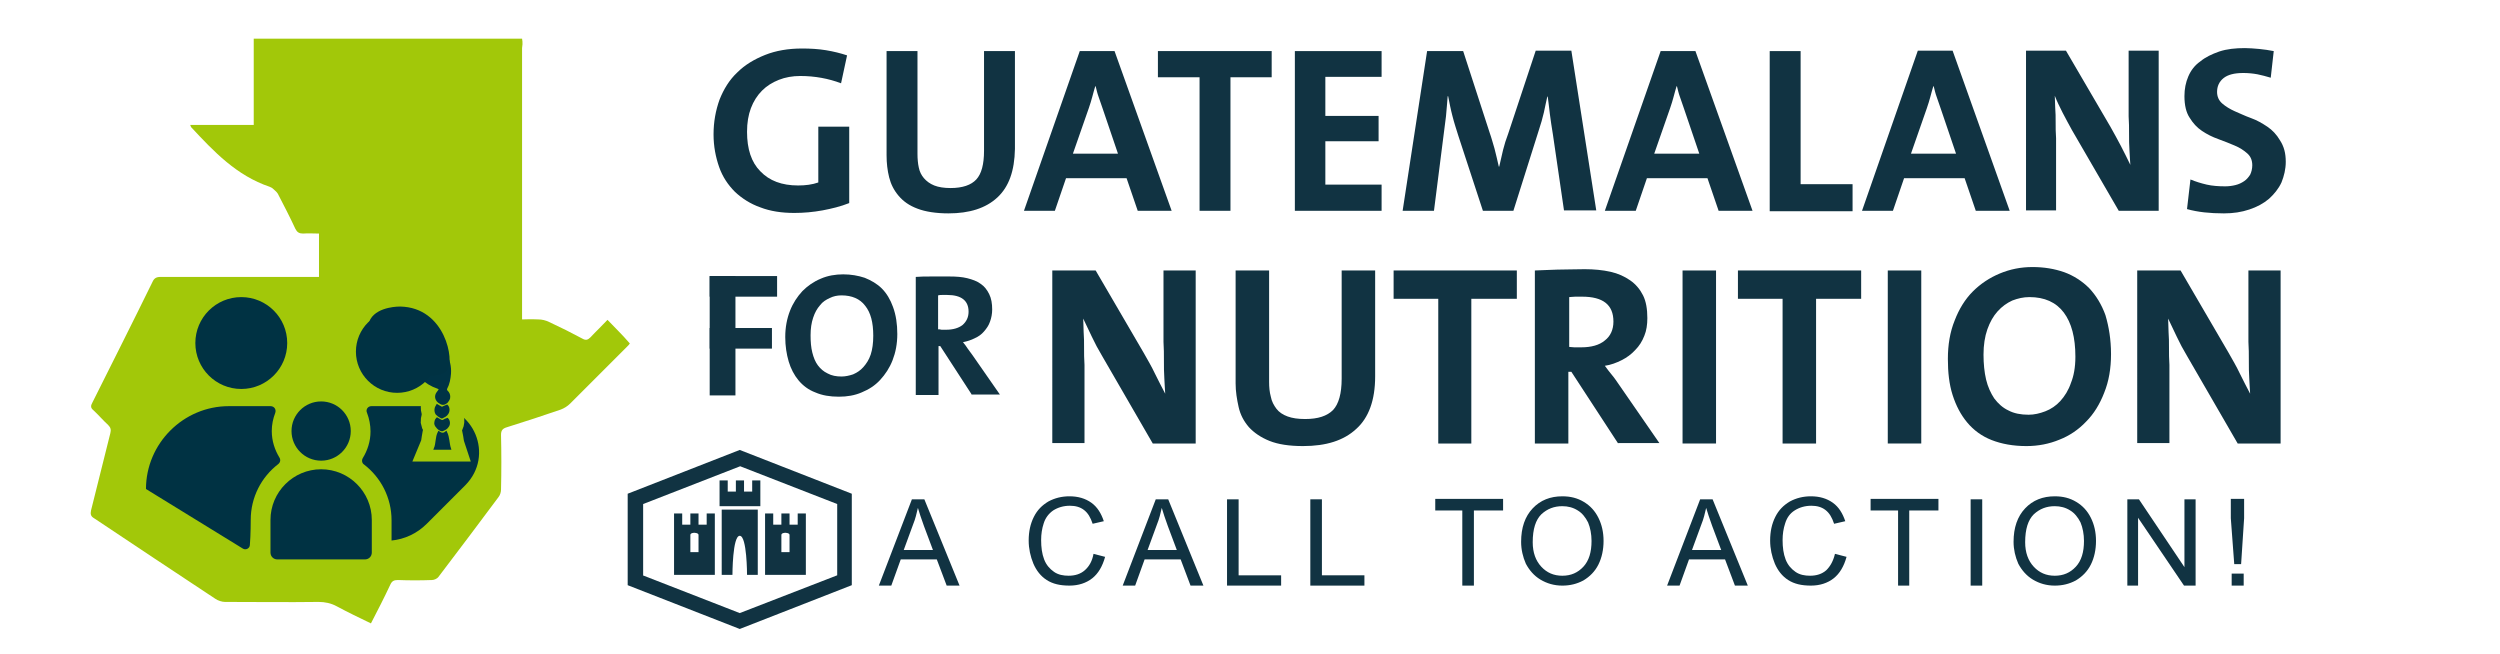 <?xml version="1.0" encoding="utf-8"?>
<!-- Generator: Adobe Illustrator 26.0.2, SVG Export Plug-In . SVG Version: 6.00 Build 0)  -->
<svg version="1.1" id="Capa_3" xmlns="http://www.w3.org/2000/svg" xmlns:xlink="http://www.w3.org/1999/xlink" x="0px" y="0px"
	 viewBox="0 0 582.3 152.4" style="enable-background:new 0 0 582.3 152.4;" xml:space="preserve">
<style type="text/css">
	.st0{fill:#113342;}
	.st1{fill:#A2C809;}
	.st2{fill:#003243;}
	.st3{fill-rule:evenodd;clip-rule:evenodd;fill:#003243;}
	.st4{fill:#A2C809;stroke:#A2C809;stroke-width:7;stroke-miterlimit:10;}
	.st5{fill:#003345;stroke:#003345;stroke-width:0.5;stroke-miterlimit:10;}
</style>
<g>
	<path class="st0" d="M493.5,49.1l-10.9-18.8c-0.8-1.4-1.5-2.8-2.2-4.1c-0.7-1.4-1.3-2.6-1.8-3.9c0,0.8,0.1,1.8,0.1,2.8
		c0.1,1.1,0.1,2.2,0.1,3.4c0,1.2,0,2.4,0.1,3.7c0,1.3,0,2.4,0,3.5v13.3h-7V11.8h9.3l10.4,17.8c0.8,1.4,1.6,2.9,2.4,4.4
		c0.8,1.5,1.5,3,2.2,4.4c-0.1-0.9-0.1-2-0.2-3.3c-0.1-1.3-0.1-2.6-0.1-3.9c0-1.4,0-2.7-0.1-4.1c0-1.3,0-2.6,0-3.7V11.8h7v37.3H493.5
		z"/>
	<path class="st0" d="M191.6,49c-2.2,0.4-4.4,0.6-6.6,0.6c-2.9,0-5.6-0.4-7.9-1.3c-2.3-0.8-4.3-2.1-5.9-3.6
		c-1.6-1.6-2.9-3.5-3.7-5.8c-0.8-2.3-1.3-4.8-1.3-7.6c0-2.9,0.5-5.6,1.4-8.1c1-2.5,2.3-4.6,4.1-6.3c1.8-1.8,4-3.1,6.5-4.1
		c2.5-1,5.4-1.5,8.6-1.5c1.9,0,3.8,0.1,5.6,0.4c1.8,0.3,3.4,0.7,4.9,1.2l-1.4,6.5c-2.9-1.1-6.1-1.7-9.5-1.7c-1.8,0-3.5,0.3-5,0.9
		c-1.5,0.6-2.8,1.4-3.9,2.5c-1.1,1.1-2,2.5-2.6,4.1c-0.6,1.6-0.9,3.4-0.9,5.5c0,4,1,7.1,3.1,9.2c2.1,2.2,5,3.3,8.8,3.3
		c1.7,0,3.3-0.2,4.7-0.7v-13h7.2v17.8C195.8,48.1,193.7,48.6,191.6,49z"/>
	<path class="st0" d="M232.3,46c-2.7,2.5-6.5,3.7-11.4,3.7c-2.9,0-5.4-0.4-7.2-1.1c-1.9-0.7-3.3-1.7-4.4-3c-1.1-1.3-1.8-2.7-2.2-4.3
		c-0.4-1.6-0.6-3.3-0.6-5.1V11.9h7.2v23.9c0,1.2,0.1,2.3,0.3,3.2c0.2,1,0.6,1.8,1.2,2.5c0.6,0.7,1.4,1.3,2.4,1.7
		c1,0.4,2.3,0.6,3.8,0.6c2.8,0,4.8-0.7,6-2c1.2-1.3,1.8-3.5,1.8-6.7V11.9h7.2v22.8C236.3,39.8,235,43.5,232.3,46z"/>
	<path class="st0" d="M265,49.1l-2.6-7.6h-14.1l-2.6,7.6h-7.2l13-37.2h8.1l13.3,37.2H265z M256.8,25.2c-0.3-0.9-0.6-1.8-0.9-2.6
		c-0.3-0.8-0.5-1.7-0.7-2.5h-0.1c-0.2,0.8-0.5,1.6-0.7,2.5c-0.2,0.8-0.5,1.7-0.8,2.6l-3.7,10.6h10.5L256.8,25.2z"/>
	<path class="st0" d="M286.6,18v31.1h-7.2V18h-9.7v-6.1h26.5V18H286.6z"/>
	<path class="st0" d="M301.6,49.1V11.9h20.2v6h-13.1V27h12.4v5.9h-12.4V43h13.1v6.1H301.6z"/>
	<path class="st0" d="M364.3,49.1l-2.6-17.8c-0.3-1.7-0.5-3.3-0.7-4.7c-0.2-1.5-0.3-2.8-0.5-4.1h-0.1c-0.3,1.2-0.5,2.4-0.8,3.7
		c-0.3,1.3-0.7,2.7-1.2,4.2l-5.9,18.7h-7.1l-5.7-17.4c-0.5-1.6-1-3.1-1.4-4.7c-0.4-1.5-0.7-3.1-1-4.6h-0.1c-0.1,1.7-0.3,3.2-0.4,4.7
		c-0.2,1.5-0.4,3.1-0.6,4.7L334,49.1h-7.3l5.7-37.2h8.4L347,31c0.4,1.1,0.7,2.3,1.1,3.6c0.3,1.3,0.7,2.7,1,4.2h0.1
		c0.3-1.4,0.6-2.7,0.9-3.9c0.3-1.2,0.7-2.5,1.2-3.8l6.4-19.3h8.3l5.8,37.2H364.3z"/>
	<path class="st0" d="M400.3,49.1l-2.6-7.6h-14.1l-2.6,7.6h-7.2l13-37.2h8.1l13.3,37.2H400.3z M392.2,25.2c-0.3-0.9-0.6-1.8-0.9-2.6
		c-0.3-0.8-0.5-1.7-0.7-2.5h-0.1c-0.2,0.8-0.5,1.6-0.7,2.5c-0.2,0.8-0.5,1.7-0.8,2.6l-3.7,10.6h10.5L392.2,25.2z"/>
	<path class="st0" d="M460.2,49.1l-2.6-7.6h-14.1l-2.6,7.6h-7.2l13-37.3h8.1l13.3,37.3H460.2z M452,25.2c-0.3-0.9-0.6-1.8-0.9-2.6
		c-0.3-0.8-0.5-1.7-0.7-2.5h-0.1c-0.2,0.8-0.5,1.6-0.7,2.5c-0.2,0.8-0.5,1.7-0.8,2.6l-3.7,10.6h10.5L452,25.2z"/>
	<path class="st0" d="M412.2,49.1V11.9h7.2v31h12.1v6.3H412.2z"/>
	<path class="st0" d="M532.4,37.7c0,1.7-0.4,3.3-1,4.8c-0.7,1.5-1.7,2.7-2.9,3.8c-1.3,1.1-2.8,1.9-4.6,2.5c-1.8,0.6-3.7,0.9-5.9,0.9
		c-3.3,0-6.1-0.3-8.6-1l0.8-6.9c1.2,0.5,2.5,0.9,3.8,1.2c1.3,0.3,2.8,0.4,4.3,0.4c0.8,0,1.6-0.1,2.4-0.3c0.8-0.2,1.4-0.5,2-0.9
		c0.6-0.4,1-0.9,1.4-1.5c0.3-0.6,0.5-1.4,0.5-2.2c0-1.2-0.4-2.1-1.2-2.8c-0.8-0.7-1.7-1.3-2.9-1.8c-1.2-0.5-2.4-1-3.8-1.5
		c-1.4-0.5-2.6-1.1-3.8-1.9c-1.2-0.8-2.1-1.8-2.9-3.1c-0.8-1.2-1.2-2.9-1.2-5c0-1.7,0.3-3.2,0.9-4.6c0.6-1.4,1.5-2.6,2.8-3.5
		c1.2-1,2.7-1.7,4.4-2.3c1.8-0.6,3.8-0.8,6-0.8c1,0,2.1,0.1,3.3,0.2c1.2,0.1,2.3,0.3,3.4,0.5l-0.7,6.2c-1-0.3-2.1-0.6-3.1-0.8
		c-1.1-0.2-2.2-0.3-3.3-0.3c-2.1,0-3.6,0.4-4.6,1.2c-1,0.8-1.5,1.9-1.5,3.2c0,1.1,0.4,2,1.2,2.7c0.8,0.7,1.8,1.3,2.9,1.8
		c1.2,0.5,2.4,1.1,3.8,1.6c1.4,0.5,2.6,1.2,3.8,2c1.2,0.8,2.2,1.9,2.9,3.1C532,34.1,532.4,35.7,532.4,37.7z"/>
	<g>
		<path class="st0" d="M209,77.8c0,2.3-0.4,4.3-1.1,6.1c-0.7,1.8-1.7,3.3-2.9,4.6c-1.2,1.3-2.6,2.2-4.3,2.9c-1.6,0.7-3.4,1-5.3,1
			c-2.1,0-3.9-0.3-5.5-1c-1.6-0.6-2.9-1.6-3.9-2.8c-1-1.2-1.8-2.7-2.3-4.4c-0.5-1.7-0.8-3.6-0.8-5.7c0-2.3,0.4-4.3,1.1-6.1
			c0.7-1.8,1.7-3.3,2.9-4.6c1.2-1.2,2.6-2.2,4.3-2.9c1.6-0.7,3.4-1,5.2-1c1.8,0,3.5,0.3,5,0.8c1.5,0.6,2.9,1.4,4,2.5
			c1.1,1.1,2,2.6,2.6,4.3C208.7,73.4,209,75.5,209,77.8z M203.4,78.2c0-3.1-0.6-5.4-1.9-7c-1.2-1.6-3.1-2.4-5.5-2.4
			c-1,0-1.9,0.2-2.7,0.6c-0.9,0.4-1.7,0.9-2.3,1.7c-0.7,0.8-1.2,1.7-1.6,2.9c-0.4,1.2-0.6,2.5-0.6,4.1c0,1.5,0.1,2.8,0.4,4
			s0.7,2.2,1.3,3c0.6,0.8,1.4,1.5,2.3,1.9c0.9,0.5,2,0.7,3.2,0.7c0.9,0,1.8-0.2,2.7-0.5c0.9-0.4,1.7-0.9,2.4-1.7
			c0.7-0.8,1.3-1.7,1.7-2.9S203.4,79.9,203.4,78.2z"/>
		<path class="st0" d="M226.4,92L219,80.6h-0.4V92h-5.3V64.5c1.1-0.1,2.3-0.1,3.6-0.1c1.3,0,2.7,0,4.3,0c1.5,0,2.9,0.1,4.1,0.4
			c1.2,0.3,2.3,0.7,3.1,1.3c0.9,0.6,1.5,1.4,2,2.4s0.7,2.2,0.7,3.6c0,1-0.2,2-0.5,2.8c-0.3,0.9-0.8,1.6-1.4,2.3
			c-0.6,0.7-1.3,1.2-2.2,1.6c-0.8,0.4-1.7,0.7-2.7,0.9c0.4,0.5,0.8,1,1.1,1.5c0.4,0.5,0.7,1,1.1,1.5l6.4,9.2H226.4z M225.6,72.6
			c0-2.6-1.7-3.9-5-3.9c-0.4,0-0.8,0-1.1,0c-0.4,0-0.7,0-1,0.1v7.9c0.2,0,0.5,0,0.8,0.1c0.3,0,0.7,0,1.1,0c1.6,0,2.9-0.4,3.8-1.1
			C225.1,74.9,225.6,73.9,225.6,72.6z"/>
	</g>
	<rect x="165.3" y="64.3" class="st0" width="6" height="27.8"/>
	<rect x="165.3" y="64.3" class="st0" width="15.7" height="4.8"/>
	<rect x="165.3" y="76.4" class="st0" width="14.5" height="4.8"/>
	<g>
		<path class="st0" d="M268.5,103.3l-11.8-20.4c-0.9-1.5-1.7-3-2.4-4.5c-0.7-1.5-1.4-2.9-2-4.2c0,0.9,0.1,1.9,0.1,3.1
			c0.1,1.2,0.1,2.4,0.1,3.7c0,1.3,0,2.6,0.1,4c0,1.4,0,2.6,0,3.8v14.4h-7.5V63h10.1l11.2,19.2c0.9,1.6,1.8,3.1,2.6,4.8
			c0.8,1.6,1.6,3.2,2.4,4.7c-0.1-1-0.1-2.2-0.2-3.5c-0.1-1.4-0.1-2.8-0.1-4.2c0-1.5,0-2.9-0.1-4.4c0-1.5,0-2.8,0-4V63h7.5v40.3
			H268.5z"/>
		<path class="st0" d="M315.9,99.9c-2.9,2.7-7,4-12.4,4c-3.2,0-5.8-0.4-7.8-1.2c-2-0.8-3.6-1.9-4.8-3.2c-1.2-1.4-2-2.9-2.4-4.7
			c-0.4-1.8-0.7-3.6-0.7-5.5V63h7.8v25.9c0,1.3,0.1,2.4,0.4,3.5c0.2,1.1,0.7,2,1.3,2.8c0.6,0.8,1.5,1.4,2.6,1.8
			c1.1,0.4,2.4,0.6,4.1,0.6c3,0,5.1-0.7,6.5-2.1c1.3-1.4,2-3.8,2-7.3V63h7.8v24.7C320.3,93.2,318.8,97.3,315.9,99.9z"/>
		<path class="st0" d="M342.7,69.6v33.7H335V69.6h-10.4V63h28.7v6.6H342.7z"/>
		<path class="st0" d="M423,69.6v33.7h-7.8V69.6h-10.4V63h28.7v6.6H423z"/>
		<path class="st0" d="M376.9,103.3l-10.9-16.7h-0.7v16.7h-7.8V63c1.6-0.1,3.3-0.1,5.2-0.2c1.9,0,4-0.1,6.4-0.1c2.2,0,4.2,0.2,6,0.6
			c1.8,0.4,3.3,1.1,4.6,2c1.3,0.9,2.3,2.1,3,3.5c0.7,1.4,1,3.2,1,5.3c0,1.5-0.2,2.9-0.7,4.1c-0.5,1.3-1.2,2.4-2.1,3.3
			c-0.9,1-2,1.8-3.2,2.4c-1.2,0.6-2.5,1.1-3.9,1.3c0.6,0.8,1.1,1.5,1.7,2.2c0.6,0.7,1.1,1.5,1.6,2.2l9.4,13.6H376.9z M375.8,74.9
			c0-3.9-2.4-5.8-7.3-5.8c-0.6,0-1.1,0-1.6,0c-0.5,0-1,0.1-1.4,0.1v11.6c0.3,0,0.7,0.1,1.2,0.1c0.5,0,1,0,1.6,0
			c2.3,0,4.2-0.5,5.5-1.6C375.1,78.3,375.8,76.8,375.8,74.9z"/>
		<path class="st0" d="M391.9,103.3V63h7.8v40.3H391.9z"/>
		<path class="st0" d="M439.7,103.3V63h7.8v40.3H439.7z"/>
		<path class="st0" d="M491.7,82.5c0,3.3-0.5,6.3-1.6,9c-1,2.6-2.4,4.9-4.2,6.7c-1.8,1.9-3.9,3.3-6.2,4.2c-2.4,1-5,1.5-7.7,1.5
			c-3.1,0-5.8-0.5-8.1-1.4c-2.3-0.9-4.2-2.3-5.7-4.1c-1.5-1.8-2.6-3.9-3.4-6.4c-0.8-2.5-1.1-5.3-1.1-8.4c0-3.3,0.5-6.3,1.6-9
			c1-2.6,2.4-4.9,4.2-6.7c1.8-1.8,3.9-3.2,6.3-4.2c2.4-1,4.9-1.5,7.6-1.5c2.7,0,5.1,0.4,7.4,1.2c2.2,0.8,4.2,2.1,5.8,3.7
			c1.6,1.7,2.9,3.8,3.8,6.3C491.2,76.1,491.7,79.1,491.7,82.5z M483.4,83.1c0-4.5-0.9-7.9-2.7-10.3c-1.8-2.4-4.5-3.6-8-3.6
			c-1.4,0-2.7,0.3-4,0.8c-1.3,0.6-2.4,1.4-3.4,2.5c-1,1.1-1.8,2.5-2.4,4.2c-0.6,1.7-0.9,3.7-0.9,5.9c0,2.1,0.2,4.1,0.6,5.8
			c0.4,1.7,1.1,3.2,1.9,4.4c0.9,1.2,2,2.2,3.3,2.8c1.3,0.7,2.9,1,4.7,1c1.3,0,2.6-0.3,3.9-0.8c1.3-0.5,2.5-1.3,3.5-2.4
			c1-1.1,1.9-2.5,2.5-4.3C483,87.6,483.4,85.6,483.4,83.1z"/>
		<path class="st0" d="M521.2,103.3l-11.8-20.4c-0.9-1.5-1.7-3-2.4-4.5c-0.7-1.5-1.4-2.9-2-4.2c0,0.9,0.1,1.9,0.1,3.1
			c0.1,1.2,0.1,2.4,0.1,3.7c0,1.3,0,2.6,0.1,4c0,1.4,0,2.6,0,3.8v14.4h-7.5V63h10.1l11.2,19.2c0.9,1.6,1.8,3.1,2.6,4.8
			c0.8,1.6,1.6,3.2,2.4,4.7c-0.1-1-0.1-2.2-0.2-3.5c-0.1-1.4-0.1-2.8-0.1-4.2c0-1.5,0-2.9-0.1-4.4c0-1.5,0-2.8,0-4V63h7.5v40.3
			H521.2z"/>
	</g>
	<path class="st0" d="M285.8,136.4v-20.1h2.7V134h9.9v2.4H285.8z"/>
	<path class="st0" d="M305.2,136.4v-20.1h2.7V134h9.9v2.4H305.2z"/>
	<path class="st0" d="M354.3,126.2c0-3.3,0.9-5.9,2.7-7.8c1.8-1.9,4.1-2.8,6.9-2.8c1.9,0,3.5,0.4,5,1.3c1.5,0.9,2.6,2.1,3.4,3.7
		c0.8,1.6,1.2,3.4,1.2,5.4c0,2-0.4,3.9-1.2,5.5c-0.8,1.6-2,2.8-3.5,3.7c-1.5,0.8-3.1,1.2-4.9,1.2c-1.9,0-3.6-0.5-5.1-1.4
		c-1.5-0.9-2.6-2.2-3.4-3.7C354.7,129.7,354.3,128,354.3,126.2z M357,126.3c0,2.4,0.7,4.3,2,5.7c1.3,1.4,2.9,2.1,4.9,2.1
		c2,0,3.6-0.7,4.9-2.1c1.3-1.4,1.9-3.4,1.9-6c0-1.6-0.3-3.1-0.8-4.3c-0.6-1.2-1.4-2.2-2.4-2.8c-1.1-0.7-2.3-1-3.6-1
		c-1.9,0-3.5,0.6-4.9,1.9C357.7,121.1,357,123.2,357,126.3z"/>
	<path class="st0" d="M469,126.2c0-3.3,0.9-5.9,2.7-7.8c1.8-1.9,4.1-2.8,6.9-2.8c1.9,0,3.5,0.4,5,1.3c1.5,0.9,2.6,2.1,3.4,3.7
		c0.8,1.6,1.2,3.4,1.2,5.4c0,2-0.4,3.9-1.2,5.5c-0.8,1.6-2,2.8-3.5,3.7c-1.5,0.8-3.1,1.2-4.9,1.2c-1.9,0-3.6-0.5-5.1-1.4
		c-1.5-0.9-2.6-2.2-3.4-3.7C469.4,129.7,469,128,469,126.2z M471.7,126.3c0,2.4,0.7,4.3,2,5.7c1.3,1.4,2.9,2.1,4.9,2.1
		c2,0,3.6-0.7,4.9-2.1c1.3-1.4,1.9-3.4,1.9-6c0-1.6-0.3-3.1-0.8-4.3c-0.6-1.2-1.4-2.2-2.4-2.8c-1.1-0.7-2.3-1-3.6-1
		c-1.9,0-3.5,0.6-4.9,1.9C472.4,121.1,471.7,123.2,471.7,126.3z"/>
	<path class="st0" d="M204.7,136.4l7.7-20.1h2.9l8.2,20.1h-3l-2.3-6.1h-8.4l-2.2,6.1H204.7z M210.5,128.1h6.8l-2.1-5.6
		c-0.6-1.7-1.1-3.1-1.4-4.2c-0.3,1.3-0.6,2.6-1.1,3.8L210.5,128.1z"/>
	<path class="st0" d="M261.5,136.4l7.7-20.1h2.9l8.2,20.1h-3l-2.3-6.1h-8.4l-2.2,6.1H261.5z M267.3,128.1h6.8l-2.1-5.6
		c-0.6-1.7-1.1-3.1-1.4-4.2c-0.3,1.3-0.6,2.6-1.1,3.8L267.3,128.1z"/>
	<path class="st0" d="M388.3,136.4l7.7-20.1h2.9l8.2,20.1h-3l-2.3-6.1h-8.4l-2.2,6.1H388.3z M394.1,128.1h6.8l-2.1-5.6
		c-0.6-1.7-1.1-3.1-1.4-4.2c-0.3,1.3-0.6,2.6-1.1,3.8L394.1,128.1z"/>
	<path class="st0" d="M254.7,129l2.7,0.7c-0.6,2.2-1.6,3.9-3,5s-3.2,1.7-5.3,1.7c-2.2,0-3.9-0.4-5.3-1.3c-1.4-0.9-2.4-2.2-3.1-3.8
		c-0.7-1.7-1.1-3.5-1.1-5.4c0-2.1,0.4-3.9,1.2-5.5c0.8-1.6,1.9-2.7,3.4-3.6c1.5-0.8,3.1-1.2,4.9-1.2c2,0,3.7,0.5,5.1,1.5
		c1.4,1,2.3,2.5,2.9,4.3l-2.6,0.6c-0.5-1.5-1.1-2.5-2-3.2c-0.9-0.7-2-1-3.3-1c-1.5,0-2.8,0.4-3.9,1.1c-1,0.7-1.8,1.7-2.2,3
		c-0.4,1.2-0.6,2.5-0.6,3.9c0,1.7,0.2,3.2,0.7,4.5c0.5,1.3,1.3,2.2,2.3,2.9s2.2,0.9,3.4,0.9c1.5,0,2.8-0.4,3.8-1.3
		C253.7,131.9,254.4,130.7,254.7,129z"/>
	<path class="st0" d="M427.4,129l2.7,0.7c-0.6,2.2-1.6,3.9-3,5s-3.2,1.7-5.3,1.7c-2.2,0-3.9-0.4-5.3-1.3c-1.4-0.9-2.4-2.2-3.1-3.8
		c-0.7-1.7-1.1-3.5-1.1-5.4c0-2.1,0.4-3.9,1.2-5.5c0.8-1.6,1.9-2.7,3.4-3.6c1.5-0.8,3.1-1.2,4.9-1.2c2,0,3.7,0.5,5.1,1.5
		c1.4,1,2.3,2.5,2.9,4.3l-2.6,0.6c-0.5-1.5-1.1-2.5-2-3.2c-0.9-0.7-2-1-3.3-1c-1.5,0-2.8,0.4-3.9,1.1s-1.8,1.7-2.2,3
		c-0.4,1.2-0.6,2.5-0.6,3.9c0,1.7,0.2,3.2,0.7,4.5c0.5,1.3,1.3,2.2,2.3,2.9s2.2,0.9,3.4,0.9c1.5,0,2.8-0.4,3.8-1.3
		C426.3,131.9,427,130.7,427.4,129z"/>
	<path class="st0" d="M459,136.4v-20.1h2.7v20.1H459z"/>
	<g>
		<polygon class="st0" points="451.5,116.2 444.7,116.2 442.1,116.2 435.7,116.2 435.7,118.9 442.1,118.9 442.1,136.4 444.7,136.4 
			444.7,118.9 451.5,118.9 		"/>
	</g>
	<g>
		<polygon class="st0" points="350.1,116.2 343.3,116.2 340.6,116.2 334.3,116.2 334.3,118.9 340.6,118.9 340.6,136.4 343.3,136.4 
			343.3,118.9 350.1,118.9 		"/>
	</g>
	<g>
		<path class="st0" d="M495.5,136.4v-20.1h2.7l10.6,15.8v-15.8h2.6v20.1h-2.7L498,120.6v15.8H495.5z"/>
		<path class="st0" d="M520.4,131.4l-0.8-10.7v-4.5h3.1v4.5l-0.7,10.7H520.4z M519.8,136.4v-2.8h2.8v2.8H519.8z"/>
	</g>
	<g>
		<g>
			<g>
				<g>
					<path class="st0" d="M172.3,146.5l-26.1-10.2v-21.3l26.1-10.2l26.1,10.2v21.3L172.3,146.5z M149.7,134l22.6,8.8L195,134v-16.6
						l-22.6-8.8l-22.6,8.8V134z"/>
				</g>
			</g>
			<g>
				<g>
					<path class="st0" d="M172.3,144.9L172.3,144.9l-24.6-9.6v-19.3l0.1-0.1l24.4-9.5l0.1,0l24.5,9.5v19.3l-0.1,0.1L172.3,144.9z
						 M148.2,135.1l24.1,9.4l24.1-9.4v-18.7l-24.1-9.4l-24.1,9.4V135.1z"/>
				</g>
			</g>
			<g>
				<g>
					<g>
						<defs>
							<path id="SVGID_1_" d="M160.8,124.6c0-0.5,0.9-0.5,0.9-0.5s1,0,1,0.5v4h-1.9V124.6z M157,119.6h1.9l0,2.6h1.9v-2.6h1.9v2.6
								h1.9v-2.6h1.9v14.3H157V119.6z"/>
						</defs>
						<use xlink:href="#SVGID_1_"  style="overflow:visible;fill-rule:evenodd;clip-rule:evenodd;fill:#113342;"/>
						<clipPath id="SVGID_00000177456821484924333650000002731187231491667627_">
							<use xlink:href="#SVGID_1_"  style="overflow:visible;"/>
						</clipPath>
					</g>
					<g>
						<defs>
							<path id="SVGID_00000014621833309594852770000016264835217696752058_" d="M182,124.6c0-0.5,0.9-0.5,0.9-0.5s1,0,1,0.5v4H182
								V124.6z M178.2,119.6h1.9v2.6h1.9v-2.6h1.9v2.6h1.9v-2.6h1.9v14.3h-9.5V119.6z"/>
						</defs>
						
							<use xlink:href="#SVGID_00000014621833309594852770000016264835217696752058_"  style="overflow:visible;fill-rule:evenodd;clip-rule:evenodd;fill:#113342;"/>
						<clipPath id="SVGID_00000100368850112703799450000011682046610466591877_">
							<use xlink:href="#SVGID_00000014621833309594852770000016264835217696752058_"  style="overflow:visible;"/>
						</clipPath>
					</g>
					<g>
						<defs>
							<polygon id="SVGID_00000111872900342601898760000008256955054500581039_" points="167.6,111.9 169.5,111.9 169.5,114.5 
								171.4,114.5 171.4,111.9 173.3,111.9 173.3,114.5 175.2,114.5 175.2,111.9 177.1,111.9 177.1,117.9 167.6,117.9 							"/>
						</defs>
						
							<use xlink:href="#SVGID_00000111872900342601898760000008256955054500581039_"  style="overflow:visible;fill-rule:evenodd;clip-rule:evenodd;fill:#113342;"/>
						<clipPath id="SVGID_00000126313037314416324680000009773199867497454209_">
							<use xlink:href="#SVGID_00000111872900342601898760000008256955054500581039_"  style="overflow:visible;"/>
						</clipPath>
					</g>
				</g>
				<g>
					<defs>
						<path id="SVGID_00000059279078394855957000000008250906123356240518_" d="M168.1,118.7h8.4v15.2H174c0,0,0-9.1-1.7-9.1
							c-1.7,0-1.7,9.1-1.7,9.1h-2.5V118.7z"/>
					</defs>
					
						<use xlink:href="#SVGID_00000059279078394855957000000008250906123356240518_"  style="overflow:visible;fill-rule:evenodd;clip-rule:evenodd;fill:#113342;"/>
					<clipPath id="SVGID_00000124884119275499939520000000791350839351287720_">
						<use xlink:href="#SVGID_00000059279078394855957000000008250906123356240518_"  style="overflow:visible;"/>
					</clipPath>
				</g>
			</g>
		</g>
	</g>
</g>
<path class="st1" d="M141.5,74.5c-1.3,1.4-2.7,2.7-4,4.1c-0.6,0.6-1.1,0.7-1.8,0.3c-2.6-1.4-5.2-2.7-7.8-3.9
	c-0.8-0.4-1.7-0.6-2.5-0.6c-2.5-0.1-2,0-3.8,0V11.2l0.1-0.9c0-0.4,0-0.9-0.1-1.3c-10,0-20.5,0-31,0C79.9,9,69.3,9,59.1,9
	c0,6.7,0,13.4,0,20.1c-2.5,0-5,0-7.4,0s-4.9,0-7.4,0c0.1,0.3,0.2,0.4,0.2,0.5c5.3,5.7,10.6,11.3,18.3,13.9c0.2,0.1,0.4,0.2,0.6,0.3
	c0.4,0.4,1,0.8,1.3,1.3c1.4,2.7,2.8,5.4,4.1,8.2c0.4,0.8,0.9,1.1,1.8,1.1c1.2-0.1,2.4,0,3.7,0c0,3.4,0,6.7,0,10.1c-0.6,0-1,0-1.5,0
	c-3.4,0-6.8,0-10.2,0c-9.1,0-16.1,0-25.2,0c-1,0-1.5,0.3-1.9,1.2c-4.6,9.4-9.3,18.7-14,28.1c-0.4,0.7-0.4,1.2,0.2,1.7
	c1.2,1.1,2.3,2.4,3.5,3.5c0.6,0.6,0.7,1.1,0.5,1.9c-1.5,6-3,12-4.5,18c-0.2,0.9,0,1.4,0.7,1.8c9.4,6.3,18.8,12.5,28.3,18.8
	c0.6,0.4,1.5,0.7,2.2,0.7c7.3,0,14.5,0.1,21.8,0c1.5,0,2.9,0.3,4.2,1c2.6,1.4,5.3,2.7,8,4c1.6-3.1,3.1-6,4.5-9
	c0.4-0.9,0.9-1.1,1.8-1.1c2.6,0.1,5.3,0.1,7.9,0c0.5,0,1.2-0.3,1.5-0.7c4.7-6.2,9.4-12.4,14-18.6c0.4-0.5,0.6-1.2,0.6-1.8
	c0.1-4.2,0.1-8.5,0-12.7c0-1.1,0.4-1.5,1.4-1.8c4.2-1.3,8.4-2.7,12.5-4.1c0.8-0.3,1.6-0.8,2.2-1.4c4.4-4.4,8.8-8.8,13.2-13.2
	c0.3-0.3,0.6-0.6,0.7-0.8C144.9,77.9,143.2,76.3,141.5,74.5z"/>
<path class="st2" d="M100.9,94.6H86.5c-0.8,0-1.4,0.8-1,1.6c0.5,1.3,0.8,2.8,0.8,4.3c0,2.3-0.7,4.4-1.8,6.2
	c-0.3,0.5-0.2,1.2,0.3,1.5c3.9,3,6.4,7.7,6.4,13v4.7c3-0.3,5.9-1.6,8.2-3.9l9-9C115.2,106.1,110.4,94.6,100.9,94.6z"/>
<path class="st2" d="M58.4,121.1c0-5.3,2.5-10,6.4-13c0.5-0.4,0.6-1,0.3-1.5c-1.1-1.8-1.8-3.9-1.8-6.2c0-1.5,0.3-2.9,0.8-4.2
	c0.3-0.8-0.2-1.6-1.1-1.6h-9.7c-10.6,0-19.3,8.7-19.3,19.3l22.6,13.9c0.7,0.4,1.6-0.1,1.6-0.9C58.4,124.7,58.4,121.1,58.4,121.1z"/>
<circle class="st2" cx="56.2" cy="79.9" r="10.7"/>
<g>
	<path class="st3" d="M86.6,121.1c0-6.5-5.3-11.8-11.8-11.8S63,114.6,63,121.1v7.6c0,0.9,0.7,1.6,1.6,1.6H85c0.9,0,1.6-0.7,1.6-1.6
		C86.6,128.7,86.6,121.1,86.6,121.1z"/>
</g>
<path class="st2" d="M88,87.4"/>
<g>
	<path class="st4" d="M100.5,79.1c2.9,1.4,4.5,4.2,4.3,7.4c-0.1,1.2-0.3,2.4-0.9,3.5c-0.1,0.2,0,0.4,0.1,0.6c0.5,0.4,0.7,1,0.6,1.6
		c-0.1,0.4-0.3,0.6-0.5,0.9c-0.7,0.6-1.1,0.6-1.9,0c-0.7-0.6-0.8-1.4-0.3-2.1c0.1-0.1,0.2-0.3,0.3-0.4c0.3-0.3,0.3-0.6-0.2-0.8
		c-1.5-0.5-2.8-1.3-3.9-2.4c-1.5-1.5-2.3-3.2-2.6-5.3"/>
	<path class="st4" d="M101.3,104c0.5-1.2,0.3-2.6,0.9-3.8c0.6,0.4,1.1,0.5,1.7,0c0.6,1.2,0.5,2.6,0.9,3.8
		C103.6,104,102.5,104,101.3,104z"/>
	<path class="st4" d="M101.9,97c0.3,0.2,0.6,0.3,0.9,0.5c0.2,0.1,0.4,0.1,0.6,0c0.3-0.2,0.6-0.3,0.9-0.4c0.4,0.4,0.5,1.2,0.1,1.7
		c-0.3,0.5-0.8,0.7-1.3,0.9H103c-0.6-0.1-1.4-0.9-1.5-1.5C101.5,97.7,101.6,97.3,101.9,97z"/>
	<path class="st4" d="M101.9,93.9c0.3,0.2,0.6,0.3,0.9,0.5c0.2,0.1,0.4,0.1,0.5,0c0.3-0.1,0.6-0.3,0.9-0.4c0.4,0.4,0.5,1.2,0.1,1.8
		c-0.3,0.5-0.8,0.7-1.2,0.9c0,0-0.1,0-0.2,0c-0.4-0.2-0.8-0.5-1.1-0.8C101.4,95.3,101.4,94.5,101.9,93.9z"/>
</g>
<g>
	<ellipse class="st3" cx="74.8" cy="100.4" rx="6.9" ry="6.9"/>
</g>
<g>
	<path class="st5" d="M100.5,79.6c2.9,1.4,4.5,4.2,4.3,7.4c-0.1,1.2-0.3,2.4-0.9,3.5c-0.1,0.2,0,0.4,0.1,0.6c0.5,0.4,0.7,1,0.6,1.6
		c-0.1,0.4-0.3,0.6-0.5,0.9c-0.7,0.6-1.1,0.6-1.9,0c-0.7-0.6-0.8-1.4-0.3-2.1c0.1-0.1,0.2-0.3,0.3-0.4c0.3-0.3,0.3-0.6-0.2-0.8
		c-1.5-0.5-2.8-1.3-3.9-2.4c-1.5-1.5-2.3-3.2-2.6-5.3"/>
	<path class="st5" d="M101.3,104.5c0.5-1.2,0.3-2.6,0.9-3.8c0.6,0.4,1.1,0.5,1.7,0c0.6,1.2,0.5,2.6,0.9,3.8
		C103.6,104.5,102.5,104.5,101.3,104.5z"/>
	<path class="st5" d="M101.8,97.5c0.3,0.2,0.6,0.3,0.9,0.5c0.2,0.1,0.4,0.1,0.6,0c0.3-0.2,0.6-0.3,0.9-0.4c0.4,0.4,0.5,1.2,0.1,1.7
		c-0.3,0.5-0.8,0.7-1.3,0.9h-0.1c-0.6-0.1-1.4-0.9-1.5-1.5C101.4,98.2,101.5,97.8,101.8,97.5z"/>
	<path class="st5" d="M101.8,94.4c0.3,0.2,0.6,0.3,0.9,0.5c0.2,0.1,0.4,0.1,0.5,0c0.3-0.1,0.6-0.3,0.9-0.4c0.4,0.4,0.5,1.2,0.1,1.8
		c-0.3,0.5-0.8,0.7-1.2,0.9c0,0-0.1,0-0.2,0c-0.4-0.2-0.8-0.5-1.1-0.8C101.3,95.8,101.4,95,101.8,94.4z"/>
</g>
<ellipse class="st2" cx="92.5" cy="81.9" rx="9.6" ry="9.6"/>
<path class="st2" d="M98.2,87.2c0,0,4.3,1.1,6-1s-0.4-14.6-11-14.8c0,0-5.1-0.1-6.9,2.9c-1.7,3,5.3,2.4,5.3,2.4L98.2,87.2z"/>
</svg>
